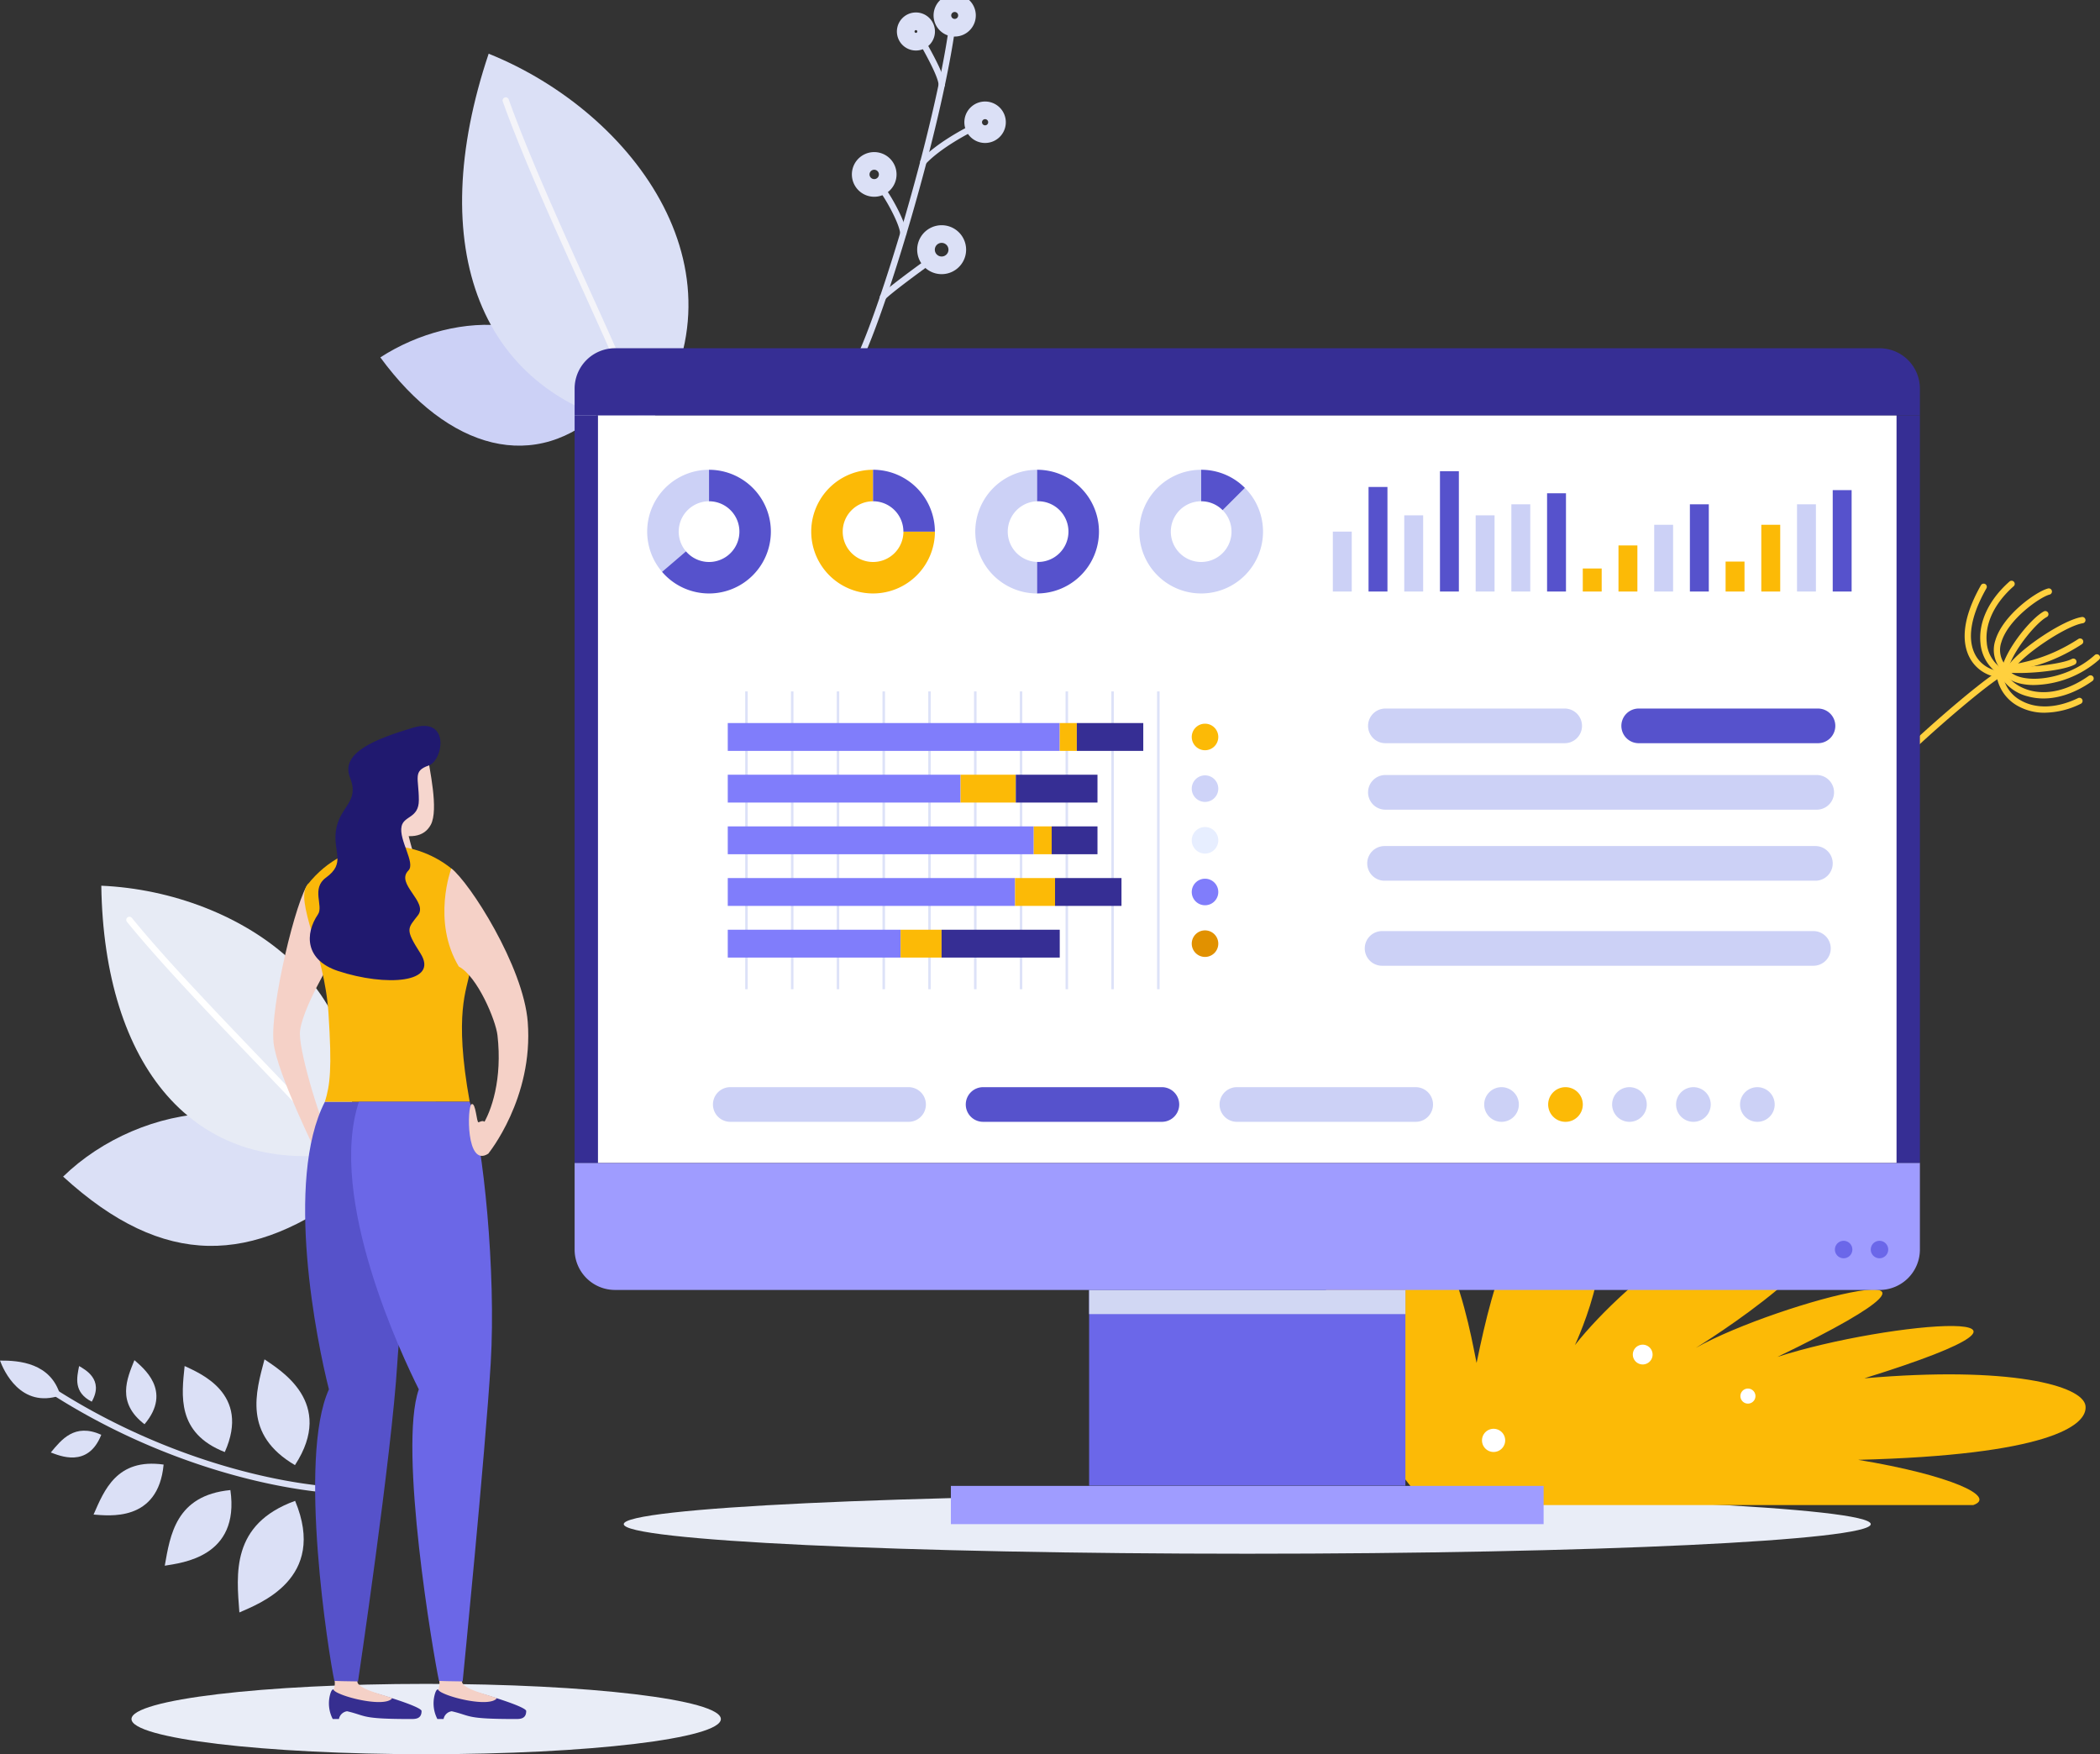 <svg id="_marketing-dashboard-image" data-name=" marketing-dashboard-image" xmlns="http://www.w3.org/2000/svg" xmlns:xlink="http://www.w3.org/1999/xlink" width="595" height="497.002" viewBox="0 0 595 497.002">
  <rect x="0" y="0" width="595" height="497.002" fill="#333333" stroke="none"/>
  <defs>
    <clipPath id="clip-path">
      <rect id="Rechteck_1810" data-name="Rechteck 1810" width="595" height="497.003" fill="none"/>
    </clipPath>
    <clipPath id="clip-path-2">
      <rect id="Rechteck_1757" data-name="Rechteck 1757" width="595.001" height="497.004" fill="none"/>
    </clipPath>
    <clipPath id="clip-path-5">
      <rect id="Rechteck_1761" data-name="Rechteck 1761" width="89.616" height="6.84" fill="none"/>
    </clipPath>
  </defs>
  <g id="Gruppe_2479" data-name="Gruppe 2479" clip-path="url(#clip-path)">
    <g id="Gruppe_2465" data-name="Gruppe 2465" transform="translate(0 -0.002)">
      <g id="Gruppe_2464" data-name="Gruppe 2464" clip-path="url(#clip-path-2)">
        <path id="Pfad_3840" data-name="Pfad 3840" d="M104.343,1346.1c0-5.5,37.382-9.965,83.494-9.965s83.494,4.461,83.494,9.965-37.382,9.965-83.494,9.965-83.494-4.462-83.494-9.965" transform="translate(-67.087 -859.057)" fill="#e9edf7"/>
        <path id="Pfad_3841" data-name="Pfad 3841" d="M494.956,1194.295c0-4.63,79.094-8.383,176.662-8.383s176.663,3.753,176.663,8.383-79.094,8.383-176.663,8.383-176.662-3.753-176.662-8.383" transform="translate(-318.229 -762.474)" fill="#e9edf7"/>
      </g>
    </g>
    <g id="Gruppe_2467" data-name="Gruppe 2467" transform="translate(0 -0.002)">
      <g id="Gruppe_2466" data-name="Gruppe 2466" clip-path="url(#clip-path-2)">
        <path id="Pfad_3842" data-name="Pfad 3842" d="M1581.725,499.683a15.381,15.381,0,0,1-7.543-1.853,11.876,11.876,0,0,1-6.058-8.248,10.563,10.563,0,0,1-7.683-5.476c-1.873-3.514-2.841-9.931,3.182-20.541a.892.892,0,1,1,1.552.881c-5.622,9.9-4.82,15.7-3.159,18.821a8.747,8.747,0,0,0,6.965,4.619.893.893,0,0,1,.821.8,9.863,9.863,0,0,0,5.248,7.584c4.329,2.411,10.215,2.136,16.145-.754a.893.893,0,0,1,.783,1.6,23.612,23.612,0,0,1-10.253,2.563" transform="translate(-1002.358 -297.754)" fill="#ffd03e"/>
        <path id="Pfad_3843" data-name="Pfad 3843" d="M1589.285,494.2a16.513,16.513,0,0,1-4.528-.619,12.59,12.59,0,0,1-8-6.209,11.612,11.612,0,0,1-5.332-8.916c-.584-5.918,2.407-12.251,8.207-17.374a.893.893,0,1,1,1.182,1.338c-5.365,4.739-8.139,10.52-7.612,15.86a9.689,9.689,0,0,0,4.7,7.7.89.89,0,0,1,.373.422c1.041,2.444,3.71,4.537,6.965,5.463,5.1,1.451,11.082.013,16.843-4.047a.893.893,0,1,1,1.029,1.459c-4.6,3.244-9.377,4.924-13.832,4.924" transform="translate(-1010.295 -296.308)" fill="#ffd03e"/>
        <path id="Pfad_3844" data-name="Pfad 3844" d="M1593.527,494.254a16.87,16.87,0,0,1-3.922-.423c-2.594-.626-4.346-1.865-5.081-3.59a8.579,8.579,0,0,1-1.922-8.646c2.147-7.2,11.679-13.91,14.965-14.7a.893.893,0,0,1,.415,1.736c-2.592.619-11.717,6.919-13.67,13.469a6.728,6.728,0,0,0,1.627,7.036.9.9,0,0,1,.186.3c.464,1.22,1.848,2.165,3.9,2.659,5.25,1.266,14.3-.521,20.738-6.326a.892.892,0,1,1,1.2,1.326,28.709,28.709,0,0,1-18.429,7.159" transform="translate(-1017.249 -300.173)" fill="#ffd03e"/>
        <path id="Pfad_3845" data-name="Pfad 3845" d="M1593.232,502.408a32.99,32.99,0,0,1-4.049-.213.892.892,0,0,1-.753-1.1c1.428-5.861,8.49-14.35,11.94-16.148a.893.893,0,0,1,.826,1.583c-2.846,1.484-8.949,8.773-10.74,14,6.257.528,15.522-.857,17.8-2.093a.893.893,0,1,1,.852,1.569c-2.685,1.458-10.205,2.4-15.874,2.4" transform="translate(-1021.257 -311.729)" fill="#ffd03e"/>
        <path id="Pfad_3846" data-name="Pfad 3846" d="M1589.3,516.224a.893.893,0,0,1-.153-1.772c5.86-1.026,12.5-2.189,20.97-7.652a.893.893,0,1,1,.968,1.5c-8.772,5.659-15.6,6.855-21.629,7.911a.884.884,0,0,1-.155.013" transform="translate(-1021.257 -325.751)" fill="#ffd03e"/>
        <path id="Pfad_3847" data-name="Pfad 3847" d="M1593.51,504.97a.893.893,0,0,1-.735-1.4c3.4-4.96,15.8-13.2,21.062-13.993a.893.893,0,0,1,.266,1.766c-4.719.712-16.781,8.754-19.856,13.237a.891.891,0,0,1-.737.388" transform="translate(-1023.966 -314.764)" fill="#ffd03e"/>
        <path id="Pfad_3848" data-name="Pfad 3848" d="M1482.9,566.849a.893.893,0,0,1-.687-1.463c5.242-6.313,15.567-15.558,19.763-19.24,7.764-6.813,14.762-12.388,17.018-13.559a.893.893,0,0,1,.822,1.585c-4.291,2.226-27.892,22.312-36.229,32.354a.892.892,0,0,1-.687.322" transform="translate(-952.85 -342.358)" fill="#ffd03e"/>
        <path id="Pfad_3849" data-name="Pfad 3849" d="M17.087,1089.476c-2.659-9.234-11.7-9.919-17.087-9.873,1.027,2.763,5.841,13.7,17.087,9.873" transform="translate(0 -694.122)" fill="#dbe0f6"/>
        <path id="Pfad_3850" data-name="Pfad 3850" d="M124.05,1132.288h-.042c-19.839-.923-51.773-8.711-81.9-27.8a.892.892,0,1,1,.955-1.508c29.834,18.9,61.418,26.615,81.029,27.527a.893.893,0,0,1-.041,1.784" transform="translate(-26.806 -709.062)" fill="#dbe0f6"/>
        <path id="Pfad_3851" data-name="Pfad 3851" d="M204.95,1190.918c-18.246,6.606-16.61,20.768-15.792,31.619,5.43-2.445,25.021-9.474,15.792-31.619" transform="translate(-121.333 -765.693)" fill="#dbe0f6"/>
        <path id="Pfad_3852" data-name="Pfad 3852" d="M149.337,1182.357c-15.5,1.492-17.063,12.83-18.594,21.43,4.71-.816,21.346-2.369,18.594-21.43" transform="translate(-84.061 -760.189)" fill="#dbe0f6"/>
        <path id="Pfad_3853" data-name="Pfad 3853" d="M94.1,1161.683c-13.257-1.873-16.838,7.287-19.848,14.166,4.1.266,18.313,2.315,19.848-14.166" transform="translate(-47.743 -746.737)" fill="#dbe0f6"/>
        <path id="Pfad_3854" data-name="Pfad 3854" d="M54.621,1136.386c-7.589-3.414-11.313,1.434-14.3,5.018,2.4.868,10.529,4.552,14.3-5.018" transform="translate(-25.925 -729.885)" fill="#dbe0f6"/>
        <path id="Pfad_3855" data-name="Pfad 3855" d="M214.409,1108.6c-14.771-8.658-11.082-20.683-8.632-29.967,4.321,2.992,20.191,12.233,8.632,29.967" transform="translate(-130.836 -693.499)" fill="#dbe0f6"/>
        <path id="Pfad_3856" data-name="Pfad 3856" d="M156.951,1108.305c-13.748-5.394-12.219-16.135-11.378-24.377,4.081,1.969,18.847,7.713,11.378,24.377" transform="translate(-93.262 -696.904)" fill="#dbe0f6"/>
        <path id="Pfad_3857" data-name="Pfad 3857" d="M105.266,1097.426c-8.009-6.141-4.974-12.9-2.863-18.156,2.307,2.064,10.916,8.625,2.863,18.156" transform="translate(-64.32 -693.909)" fill="#dbe0f6"/>
        <path id="Pfad_3858" data-name="Pfad 3858" d="M65.4,1094.043c-5.243-2.661-4.227-6.86-3.58-10.092,1.543.936,7.175,3.772,3.58,10.092" transform="translate(-39.403 -696.919)" fill="#dbe0f6"/>
        <path id="Pfad_3859" data-name="Pfad 3859" d="M131.878,904.862c-28.086,21.312-53,22.81-81.788-3.516,21.845-21.26,63.4-27.675,81.788,3.516" transform="translate(-32.205 -567.989)" fill="#dbe0f6"/>
        <path id="Pfad_3860" data-name="Pfad 3860" d="M149,778.55c-42.648,6.62-67.868-24.924-68.626-75.742,39.682,1.719,81.772,30.434,68.626,75.742" transform="translate(-51.674 -451.865)" fill="#e7ebf5"/>
        <path id="Pfad_3861" data-name="Pfad 3861" d="M161.736,795.247a.89.89,0,0,1-.7-.332c-5.15-6.382-14.716-16.365-24.844-26.933-12.313-12.849-26.268-27.411-35.812-39.137a.893.893,0,0,1,1.385-1.127c9.5,11.67,23.427,26.2,35.717,39.029,10.155,10.6,19.746,20.606,24.944,27.047a.893.893,0,0,1-.694,1.453" transform="translate(-64.413 -467.669)" fill="#fff"/>
        <path id="Pfad_3862" data-name="Pfad 3862" d="M1081.165,1037.9c-13.211-8.678-45.771-72.651-20.175-85.048,24.262-11.751,31.958,38.289,33.4,44.789,5.056-24.557,11.674-48.387,27.864-44.055s0,39,0,39c14.748-18.775,51.495-47.673,68.222-39s-33.976,39.789-33.976,39.789c23.042-13.069,91.9-30.669,23.131,2.552,31.484-10.183,92.885-15.18,24.632,6.063,41.081-3.567,61.93,2.025,62.654,7.8s-11.33,13.953-64.418,15.295c26.221,4.333,39.375,10.468,32.618,12.818Z" transform="translate(-676.024 -611.486)" fill="#fcba06"/>
        <path id="Pfad_3863" data-name="Pfad 3863" d="M1381.064,1103.938a2.131,2.131,0,1,1,2.133,2.133,2.133,2.133,0,0,1-2.133-2.133" transform="translate(-887.948 -708.399)" fill="#fff"/>
        <path id="Pfad_3864" data-name="Pfad 3864" d="M1176.016,1137.018a3.283,3.283,0,1,1,3.282,3.283,3.283,3.283,0,0,1-3.282-3.283" transform="translate(-756.114 -728.927)" fill="#fff"/>
        <path id="Pfad_3865" data-name="Pfad 3865" d="M1295.692,1069.791a2.8,2.8,0,1,1,2.8,2.8,2.8,2.8,0,0,1-2.8-2.8" transform="translate(-833.059 -686.013)" fill="#fff"/>
        <path id="Pfad_3866" data-name="Pfad 3866" d="M365.645,281.055C345.853,300.3,321.018,293.19,301.8,266.964c21.334-13.8,53.923-14.413,63.848,14.091" transform="translate(-194.039 -165.707)" fill="#ccd1f6"/>
        <path id="Pfad_3867" data-name="Pfad 3867" d="M418.8,148.961C370.946,140,355.947,96.974,374.21,42.615,415.785,59.336,449.8,105.684,418.8,148.961" transform="translate(-235.756 -27.397)" fill="#dbe0f6"/>
        <path id="Pfad_3868" data-name="Pfad 3868" d="M439.484,172.158a.893.893,0,0,1-.842-.6c-3.086-8.731-9.522-22.949-16.335-38C414.032,115.276,404.651,94.551,398.9,78.5a.893.893,0,1,1,1.681-.6c5.728,15.982,15.092,36.672,23.354,54.927,6.829,15.088,13.28,29.34,16.391,38.142a.894.894,0,0,1-.842,1.19" transform="translate(-256.436 -49.702)" fill="#f4f4f9"/>
        <path id="Pfad_3869" data-name="Pfad 3869" d="M679.522,115.516a.893.893,0,0,1-.8-1.287c6.965-14.135,22.371-65,26.475-94.186a.893.893,0,1,1,1.768.249c-4.125,29.337-19.629,80.5-26.641,94.727a.893.893,0,0,1-.8.5" transform="translate(-436.322 -12.39)" fill="#dbe0f6"/>
        <path id="Pfad_3870" data-name="Pfad 3870" d="M752.751,9.147a3.483,3.483,0,1,0-4.615-1.722A3.482,3.482,0,0,0,752.751,9.147Z" transform="translate(-480.808 -1.602)" fill="none" stroke="#dbe0f6" stroke-linecap="round" stroke-linejoin="round" stroke-width="5"/>
        <path id="Pfad_3871" data-name="Pfad 3871" d="M777.026,94a3.373,3.373,0,1,0-4.47-1.667A3.372,3.372,0,0,0,777.026,94Z" transform="translate(-496.515 -56.296)" fill="none" stroke="#dbe0f6" stroke-linecap="round" stroke-linejoin="round" stroke-width="5"/>
        <path id="Pfad_3872" data-name="Pfad 3872" d="M688.41,135a3.828,3.828,0,1,0-5.072-1.893A3.829,3.829,0,0,0,688.41,135Z" transform="translate(-439.126 -82.097)" fill="none" stroke="#dbe0f6" stroke-linecap="round" stroke-linejoin="round" stroke-width="5"/>
        <path id="Pfad_3873" data-name="Pfad 3873" d="M741.083,194.177a4.431,4.431,0,1,0-5.869-2.191A4.431,4.431,0,0,0,741.083,194.177Z" transform="translate(-472.444 -119.403)" fill="none" stroke="#dbe0f6" stroke-linecap="round" stroke-linejoin="round" stroke-width="5"/>
        <path id="Pfad_3874" data-name="Pfad 3874" d="M722.81,22.41a2.891,2.891,0,1,0-3.831-1.429A2.892,2.892,0,0,0,722.81,22.41Z" transform="translate(-462.096 -10.856)" fill="none" stroke="#dbe0f6" stroke-linecap="round" stroke-linejoin="round" stroke-width="5"/>
        <path id="Pfad_3875" data-name="Pfad 3875" d="M735.343,43.712a.893.893,0,0,1-.889-.826c-.176-2.358-3.347-8.082-4.872-10.833-.322-.582-.6-1.075-.792-1.444a.893.893,0,1,1,1.576-.839c.193.362.461.847.777,1.418,2.363,4.266,4.9,9.03,5.091,11.565a.893.893,0,0,1-.823.957l-.068,0" transform="translate(-468.505 -18.834)" fill="#dbe0f6"/>
        <path id="Pfad_3876" data-name="Pfad 3876" d="M731.122,110.011a.892.892,0,0,1-.651-1.5c4.393-4.684,12.28-8.89,14.7-9.994a.893.893,0,0,1,.742,1.624c-1.9.868-9.868,5.039-14.137,9.591a.889.889,0,0,1-.651.282" transform="translate(-469.497 -63.286)" fill="#dbe0f6"/>
        <path id="Pfad_3877" data-name="Pfad 3877" d="M703.218,160.6a.892.892,0,0,1-.888-.818c-.254-3.051-4.871-11.177-6.377-12.567a.893.893,0,0,1,1.211-1.312c1.729,1.6,6.652,10.208,6.945,13.731a.892.892,0,0,1-.815.964c-.025,0-.051,0-.075,0" transform="translate(-447.275 -93.656)" fill="#dbe0f6"/>
        <path id="Pfad_3878" data-name="Pfad 3878" d="M699.079,216.367a.893.893,0,0,1-.664-1.489c1.713-1.911,11.919-9.322,13.583-10.486a.893.893,0,0,1,1.023,1.463c-2.664,1.863-11.863,8.639-13.277,10.215a.889.889,0,0,1-.665.3" transform="translate(-448.896 -131.307)" fill="#dbe0f6"/>
      </g>
    </g>
    <rect id="Rechteck_1759" data-name="Rechteck 1759" width="89.615" height="55.445" transform="translate(308.583 365.469)" fill="#6b67e9"/>
    <g id="Gruppe_2472" data-name="Gruppe 2472" transform="translate(0 -0.002)">
      <g id="Gruppe_2471" data-name="Gruppe 2471" clip-path="url(#clip-path-2)">
        <g id="Gruppe_2470" data-name="Gruppe 2470" transform="translate(308.583 365.47)" style="mix-blend-mode: multiply;isolation: isolate">
          <g id="Gruppe_2469" data-name="Gruppe 2469">
            <g id="Gruppe_2468" data-name="Gruppe 2468" clip-path="url(#clip-path-5)">
              <rect id="Rechteck_1760" data-name="Rechteck 1760" width="89.615" height="6.84" transform="translate(0 0)" fill="#d1d7f3"/>
            </g>
          </g>
        </g>
      </g>
    </g>
    <rect id="Rechteck_1763" data-name="Rechteck 1763" width="167.942" height="10.832" transform="translate(269.419 420.986)" fill="#9f9cff"/>
    <g id="Gruppe_2474" data-name="Gruppe 2474" transform="translate(0 -0.002)">
      <g id="Gruppe_2473" data-name="Gruppe 2473" clip-path="url(#clip-path-2)">
        <path id="Pfad_3879" data-name="Pfad 3879" d="M837.139,922.711H455.977v24.563a11.447,11.447,0,0,0,11.448,11.447H825.692a11.447,11.447,0,0,0,11.447-11.447Z" transform="translate(-293.168 -593.251)" fill="#9f9cff"/>
        <path id="Pfad_3880" data-name="Pfad 3880" d="M825.688,276.332H467.419a11.447,11.447,0,0,0-11.447,11.447v7.62H837.136v-7.62a11.447,11.447,0,0,0-11.447-11.447" transform="translate(-293.165 -177.665)" fill="#362e94"/>
        <path id="Pfad_3881" data-name="Pfad 3881" d="M1484.509,987.052a2.472,2.472,0,1,1,2.472,2.472,2.472,2.472,0,0,1-2.472-2.472" transform="translate(-954.458 -633.029)" fill="#6b67e9"/>
        <path id="Pfad_3882" data-name="Pfad 3882" d="M1456.053,987.052a2.472,2.472,0,1,1,2.472,2.472,2.472,2.472,0,0,1-2.472-2.472" transform="translate(-936.162 -633.029)" fill="#6b67e9"/>
        <rect id="Rechteck_1764" data-name="Rechteck 1764" width="381.162" height="211.726" transform="translate(162.809 117.735)" fill="#362e94"/>
        <rect id="Rechteck_1765" data-name="Rechteck 1765" width="367.925" height="211.726" transform="translate(169.427 117.735)" fill="#fff"/>
      </g>
    </g>
    <g id="Gruppe_2476" data-name="Gruppe 2476" transform="translate(0 -0.002)">
      <g id="Gruppe_2475" data-name="Gruppe 2475" clip-path="url(#clip-path-2)">
        <path id="Pfad_3883" data-name="Pfad 3883" d="M226.814,700.981c-3.36,3.778-10.953,34.885-9.917,45.092.879,8.664,12.894,32.828,12.894,32.828,1.243-1.657,2.9-6.475,2.9-6.475-1.658-1.191-8.334-22.542-8.334-28.826s9.692-22.11,9.692-22.11Z" transform="translate(-139.391 -450.69)" fill="#f5d1c7"/>
        <path id="Pfad_3884" data-name="Pfad 3884" d="M266.167,1346.74a2.724,2.724,0,0,0-2.317,2.2h-1.758a9.618,9.618,0,0,1-.815-6.664c.573-2.362,1.18-1.8,1.793-1.182,1.4,1.137,7.105,1.512,7.553-.405,1.472.22,16.636,4.584,16.636,5.986,0,2.273-1.781,2.266-2.994,2.266-14.345,0-12.445-.882-18.1-2.2" transform="translate(-167.817 -861.905)" fill="#362e90"/>
        <path id="Pfad_3885" data-name="Pfad 3885" d="M271.439,1330.095c-.491-2.161-6.741-3.785-6.419,0a5.139,5.139,0,0,1-.327,2.409h0c1.255,1.8,14.457,5.173,16.609,2.371-1.5-.806-9.868-2.488-9.868-4.781" transform="translate(-170.184 -853.716)" fill="#f5d1c7"/>
        <path id="Pfad_3886" data-name="Pfad 3886" d="M279.121,874.237c-1.059,20.269-9.324,48.252-10.878,74.05s-11.129,90.176-11.129,90.176c-2.863,0-6.708-.143-6.708-.143-1.554-7.148-10.441-63.086-1.537-82.6-3.436-13.422-12.64-59.131-1.14-81.484Z" transform="translate(-155.672 -562.084)" fill="#5652ca"/>
        <path id="Pfad_3887" data-name="Pfad 3887" d="M305.089,591.518c.518,4.011,3.318,15.864.965,20.143-1.93,3.512-5.9,4.108-12.288,1.935s-6.653-13.781-7.493-17.131c-1.326-5.309,17.73-13.391,18.815-4.947" transform="translate(-184.016 -377.956)" fill="#f6d6ce"/>
        <path id="Pfad_3888" data-name="Pfad 3888" d="M302.985,647.054c.356,2.04,1.55,6.059,1.55,6.059-.88,1.191-6.62,3.12-12.913-.449a119.756,119.756,0,0,0,.152-12.431Z" transform="translate(-187.497 -411.633)" fill="#f6d6ce"/>
        <path id="Pfad_3889" data-name="Pfad 3889" d="M288.292,743.547c-4.574-25.218-.707-31.83,0-36.682,1.657-11.374.567-24.735-5.219-29.418-10.913-8.832-29.4-9.85-40.781,4.657-3.607,4.6,4.845,18.915,5.983,36.316,1.04,15.9.441,20.388-1.01,25.128Z" transform="translate(-155.208 -431.395)" fill="#fab80a"/>
        <path id="Pfad_3890" data-name="Pfad 3890" d="M349.2,1346.74a2.722,2.722,0,0,0-2.317,2.2h-1.758a9.623,9.623,0,0,1-.815-6.664c.574-2.362,1.179-1.8,1.794-1.182,1.4,1.137,7.1,1.512,7.553-.405,1.473.22,16.636,4.584,16.636,5.986,0,2.273-1.782,2.266-3,2.266-14.343,0-12.443-.882-18.1-2.2" transform="translate(-221.203 -861.905)" fill="#362e90"/>
        <path id="Pfad_3891" data-name="Pfad 3891" d="M354.47,1330.095c-.492-2.161-6.743-3.785-6.419,0a5.116,5.116,0,0,1-.327,2.409h0c1.257,1.8,14.459,5.173,16.612,2.371-1.5-.806-9.868-2.488-9.868-4.781" transform="translate(-223.567 -853.716)" fill="#f5d1c7"/>
        <path id="Pfad_3892" data-name="Pfad 3892" d="M312.226,874.237c3.832,11.784,7.506,48.252,5.952,74.05s-7.948,90.176-7.948,90.176c-2.862,0-6.707-.143-6.707-.143-1.554-7.148-11.6-66.1-5.714-82.6-4.663-9.324-26.015-54.133-16.975-81.484Z" transform="translate(-179.143 -562.084)" fill="#6b67e7"/>
        <path id="Pfad_3893" data-name="Pfad 3893" d="M354.582,689.111c5.17,3.9,20.442,27.719,21.664,43.486,1.676,21.622-11.191,37.323-11.191,37.323-1.554-2.486-1.823-7.767-1.823-7.767,2.8-4.248,5.845-13.471,4.437-25.777-.488-4.266-5.673-16.685-10.966-19.481-7.713-12.9-2.121-27.784-2.121-27.784" transform="translate(-226.718 -443.059)" fill="#f5d1c7"/>
        <path id="Pfad_3894" data-name="Pfad 3894" d="M377.576,890.1c-6.356,4.115-5.987-13.406-4.742-14.024s1.411,5.325,2,5.128,1.618-.877,2.136.529.6,8.367.6,8.367" transform="translate(-239.238 -563.236)" fill="#f5d1c7"/>
        <path id="Pfad_3895" data-name="Pfad 3895" d="M279.5,587.216c4.125-1.405,6.186-13.906-4.42-10.724s-20.682,7.07-17.854,14.142-3.062,8.075-4.007,15.114c-.811,6.042,2.893,9.086-2.8,13.214-4.272,3.1-.652,8.031-2.268,10.406-3.761,5.521-3.68,12.975,5.715,16.066,13.435,4.419,28.76,3.485,23.275-5.069-4.419-6.893-3.565-6.954-.648-10.753s-6.482-8.9-2.726-12.653c2.111-2.113-2.787-8.651-1.93-12.537.67-3.032,4.891-2.238,4.891-7.423,0-6.231-1.786-8.232,2.77-9.783" transform="translate(-158.054 -370.319)" fill="#20196f"/>
      </g>
    </g>
    <g id="Gruppe_2478" data-name="Gruppe 2478" transform="translate(0 -0.002)">
      <g id="Gruppe_2477" data-name="Gruppe 2477" clip-path="url(#clip-path-2)">
        <path id="Pfad_3896" data-name="Pfad 3896" d="M517.77,401.673a17.522,17.522,0,0,1,13.308-28.92v8.926a8.6,8.6,0,0,0-6.531,14.184Z" transform="translate(-330.188 -239.658)" fill="#ccd1f6"/>
        <path id="Pfad_3897" data-name="Pfad 3897" d="M538.666,407.8a17.509,17.509,0,0,1-13.308-6.123l6.777-5.809a8.6,8.6,0,1,0,6.531-14.185v-8.926a17.522,17.522,0,0,1,0,35.044" transform="translate(-337.776 -239.658)" fill="#5652cc"/>
        <path id="Pfad_3898" data-name="Pfad 3898" d="M661.256,407.8a17.522,17.522,0,0,1,0-35.044v8.926a8.6,8.6,0,1,0,8.6,8.6h8.926A17.542,17.542,0,0,1,661.256,407.8" transform="translate(-413.886 -239.658)" fill="#fcba06"/>
        <path id="Pfad_3899" data-name="Pfad 3899" d="M710.329,390.275H701.4a8.605,8.605,0,0,0-8.6-8.6v-8.926a17.542,17.542,0,0,1,17.522,17.522" transform="translate(-445.437 -239.658)" fill="#5652cc"/>
        <path id="Pfad_3900" data-name="Pfad 3900" d="M791.433,407.8a17.522,17.522,0,0,1,0-35.044v8.926a8.6,8.6,0,0,0,0,17.191Z" transform="translate(-497.582 -239.658)" fill="#ccd1f6"/>
        <path id="Pfad_3901" data-name="Pfad 3901" d="M822.984,407.8V398.87a8.6,8.6,0,1,0,0-17.191v-8.926a17.522,17.522,0,1,1,0,35.044" transform="translate(-529.133 -239.658)" fill="#5652cc"/>
        <path id="Pfad_3902" data-name="Pfad 3902" d="M921.611,407.8a17.522,17.522,0,0,1,0-35.044v8.926a8.6,8.6,0,1,0,6.078,2.518L934,377.885A17.522,17.522,0,0,1,921.611,407.8" transform="translate(-581.279 -239.658)" fill="#ccd1f6"/>
        <path id="Pfad_3903" data-name="Pfad 3903" d="M959.24,384.2a8.539,8.539,0,0,0-6.078-2.518v-8.926a17.407,17.407,0,0,1,12.39,5.132Z" transform="translate(-612.831 -239.658)" fill="#5652cc"/>
        <rect id="Rechteck_1768" data-name="Rechteck 1768" width="5.356" height="16.977" transform="translate(377.639 150.617)" fill="#ccd1f6"/>
        <rect id="Rechteck_1769" data-name="Rechteck 1769" width="5.356" height="29.623" transform="translate(387.755 137.971)" fill="#5652cc"/>
        <rect id="Rechteck_1770" data-name="Rechteck 1770" width="5.356" height="21.589" transform="translate(397.872 146.005)" fill="#ccd1f6"/>
        <rect id="Rechteck_1771" data-name="Rechteck 1771" width="5.356" height="34.086" transform="translate(407.989 133.508)" fill="#5652cc"/>
        <rect id="Rechteck_1772" data-name="Rechteck 1772" width="5.356" height="21.589" transform="translate(418.105 146.005)" fill="#ccd1f6"/>
        <rect id="Rechteck_1773" data-name="Rechteck 1773" width="5.356" height="24.714" transform="translate(428.221 142.881)" fill="#ccd1f6"/>
        <rect id="Rechteck_1774" data-name="Rechteck 1774" width="5.356" height="27.838" transform="translate(438.338 139.757)" fill="#5652cc"/>
        <rect id="Rechteck_1775" data-name="Rechteck 1775" width="5.356" height="6.529" transform="translate(448.455 161.065)" fill="#fcba06"/>
        <rect id="Rechteck_1776" data-name="Rechteck 1776" width="5.356" height="13.059" transform="translate(458.571 154.536)" fill="#fcba06"/>
        <rect id="Rechteck_1777" data-name="Rechteck 1777" width="5.356" height="18.911" transform="translate(468.688 148.683)" fill="#ccd1f6"/>
        <rect id="Rechteck_1778" data-name="Rechteck 1778" width="5.356" height="24.714" transform="translate(478.804 142.881)" fill="#5652cc"/>
        <rect id="Rechteck_1779" data-name="Rechteck 1779" width="5.356" height="8.489" transform="translate(488.921 159.106)" fill="#fcba06"/>
        <rect id="Rechteck_1780" data-name="Rechteck 1780" width="5.356" height="18.911" transform="translate(499.038 148.683)" fill="#fcba06"/>
        <rect id="Rechteck_1781" data-name="Rechteck 1781" width="5.356" height="24.714" transform="translate(509.154 142.881)" fill="#ccd1f6"/>
        <rect id="Rechteck_1782" data-name="Rechteck 1782" width="5.356" height="28.73" transform="translate(519.27 138.864)" fill="#5652cc"/>
        <path id="Pfad_3904" data-name="Pfad 3904" d="M621.117,872.479H570.459a4.91,4.91,0,0,1,0-9.819h50.658a4.91,4.91,0,0,1,0,9.819" transform="translate(-363.617 -554.641)" fill="#ccd1f6"/>
        <path id="Pfad_3905" data-name="Pfad 3905" d="M822.129,872.479H771.472a4.91,4.91,0,1,1,0-9.819h50.657a4.91,4.91,0,0,1,0,9.819" transform="translate(-492.857 -554.641)" fill="#5652cc"/>
        <path id="Pfad_3906" data-name="Pfad 3906" d="M1141.355,572.045H1090.7a4.91,4.91,0,1,1,0-9.819h50.657a4.91,4.91,0,1,1,0,9.819" transform="translate(-698.102 -361.479)" fill="#ccd1f6"/>
        <path id="Pfad_3907" data-name="Pfad 3907" d="M1212.766,624.792H1090.7a4.91,4.91,0,1,1,0-9.819h122.068a4.91,4.91,0,1,1,0,9.819" transform="translate(-698.102 -395.392)" fill="#ccd1f6"/>
        <path id="Pfad_3908" data-name="Pfad 3908" d="M1211.917,681.159H1089.848a4.909,4.909,0,0,1,0-9.819h122.069a4.909,4.909,0,1,1,0,9.819" transform="translate(-697.556 -431.633)" fill="#ccd1f6"/>
        <path id="Pfad_3909" data-name="Pfad 3909" d="M1210.155,748.635H1088.086a4.91,4.91,0,1,1,0-9.819h122.069a4.91,4.91,0,1,1,0,9.819" transform="translate(-696.423 -475.016)" fill="#ccd1f6"/>
        <path id="Pfad_3910" data-name="Pfad 3910" d="M1342.366,572.045h-50.658a4.91,4.91,0,1,1,0-9.819h50.658a4.91,4.91,0,1,1,0,9.819" transform="translate(-827.341 -361.479)" fill="#5652cc"/>
        <path id="Pfad_3911" data-name="Pfad 3911" d="M1023.14,872.479H972.482a4.91,4.91,0,0,1,0-9.819h50.657a4.91,4.91,0,1,1,0,9.819" transform="translate(-622.096 -554.641)" fill="#ccd1f6"/>
        <path id="Pfad_3912" data-name="Pfad 3912" d="M1177.755,867.569a4.909,4.909,0,1,1,4.91,4.91,4.91,4.91,0,0,1-4.91-4.91" transform="translate(-757.232 -554.641)" fill="#ccd1f6"/>
        <path id="Pfad_3913" data-name="Pfad 3913" d="M1228.51,867.569a4.909,4.909,0,1,1,4.909,4.91,4.909,4.909,0,0,1-4.909-4.91" transform="translate(-789.864 -554.641)" fill="#fcba06"/>
        <path id="Pfad_3914" data-name="Pfad 3914" d="M1279.265,867.569a4.909,4.909,0,1,1,4.91,4.91,4.91,4.91,0,0,1-4.91-4.91" transform="translate(-822.497 -554.641)" fill="#ccd1f6"/>
        <path id="Pfad_3915" data-name="Pfad 3915" d="M1330.019,867.569a4.909,4.909,0,1,1,4.909,4.91,4.909,4.909,0,0,1-4.909-4.91" transform="translate(-855.129 -554.641)" fill="#ccd1f6"/>
        <path id="Pfad_3916" data-name="Pfad 3916" d="M1380.774,867.569a4.909,4.909,0,1,1,4.91,4.91,4.91,4.91,0,0,1-4.91-4.91" transform="translate(-887.762 -554.641)" fill="#ccd1f6"/>
        <rect id="Rechteck_1783" data-name="Rechteck 1783" width="155.605" height="105.825" rx="11.792" transform="translate(198.527 185.166)" fill="#fff"/>
        <rect id="Rechteck_1784" data-name="Rechteck 1784" width="0.714" height="84.373" transform="translate(211.137 195.892)" fill="#dde2f8"/>
        <rect id="Rechteck_1785" data-name="Rechteck 1785" width="0.714" height="84.373" transform="translate(224.103 195.892)" fill="#dde2f8"/>
        <rect id="Rechteck_1786" data-name="Rechteck 1786" width="0.714" height="84.373" transform="translate(237.071 195.892)" fill="#dde2f8"/>
        <rect id="Rechteck_1787" data-name="Rechteck 1787" width="0.714" height="84.373" transform="translate(250.037 195.892)" fill="#dde2f8"/>
        <rect id="Rechteck_1788" data-name="Rechteck 1788" width="0.714" height="84.373" transform="translate(263.005 195.892)" fill="#dde2f8"/>
        <rect id="Rechteck_1789" data-name="Rechteck 1789" width="0.714" height="84.373" transform="translate(275.972 195.892)" fill="#dde2f8"/>
        <rect id="Rechteck_1790" data-name="Rechteck 1790" width="0.714" height="84.373" transform="translate(288.939 195.892)" fill="#dde2f8"/>
        <rect id="Rechteck_1791" data-name="Rechteck 1791" width="0.714" height="84.373" transform="translate(301.906 195.892)" fill="#dde2f8"/>
        <rect id="Rechteck_1792" data-name="Rechteck 1792" width="0.714" height="84.373" transform="translate(314.873 195.892)" fill="#dde2f8"/>
        <rect id="Rechteck_1793" data-name="Rechteck 1793" width="0.714" height="84.373" transform="translate(327.84 195.892)" fill="#dde2f8"/>
        <path id="Pfad_3917" data-name="Pfad 3917" d="M945.686,578.008a3.76,3.76,0,1,1,3.76,3.76,3.76,3.76,0,0,1-3.76-3.76" transform="translate(-608.024 -369.208)" fill="#fcba06"/>
        <path id="Pfad_3918" data-name="Pfad 3918" d="M945.686,619.008a3.76,3.76,0,1,1,3.76,3.76,3.76,3.76,0,0,1-3.76-3.76" transform="translate(-608.024 -395.569)" fill="#ced3f8"/>
        <path id="Pfad_3919" data-name="Pfad 3919" d="M945.686,660.008a3.76,3.76,0,1,1,3.76,3.76,3.76,3.76,0,0,1-3.76-3.76" transform="translate(-608.024 -421.93)" fill="#e7eeff"/>
        <path id="Pfad_3920" data-name="Pfad 3920" d="M945.686,701.009a3.76,3.76,0,1,1,3.76,3.76,3.76,3.76,0,0,1-3.76-3.76" transform="translate(-608.024 -448.29)" fill="#807dfb"/>
        <path id="Pfad_3921" data-name="Pfad 3921" d="M945.686,742.008a3.76,3.76,0,1,1,3.76,3.761,3.76,3.76,0,0,1-3.76-3.761" transform="translate(-608.024 -474.651)" fill="#e19100"/>
        <rect id="Rechteck_1794" data-name="Rechteck 1794" width="94.062" height="7.889" transform="translate(206.201 204.856)" fill="#807dfb"/>
        <rect id="Rechteck_1795" data-name="Rechteck 1795" width="4.835" height="7.889" transform="translate(300.263 204.856)" fill="#fcba06"/>
        <rect id="Rechteck_1796" data-name="Rechteck 1796" width="18.828" height="7.889" transform="translate(305.099 204.856)" fill="#362e94"/>
        <rect id="Rechteck_1797" data-name="Rechteck 1797" width="65.968" height="7.889" transform="translate(206.201 219.495)" fill="#807dfb"/>
        <rect id="Rechteck_1798" data-name="Rechteck 1798" width="15.643" height="7.889" transform="translate(272.17 219.495)" fill="#fcba06"/>
        <rect id="Rechteck_1799" data-name="Rechteck 1799" width="23.142" height="7.889" transform="translate(287.812 219.495)" fill="#362e94"/>
        <rect id="Rechteck_1800" data-name="Rechteck 1800" width="86.695" height="7.889" transform="translate(206.201 234.134)" fill="#807dfb"/>
        <rect id="Rechteck_1801" data-name="Rechteck 1801" width="5.084" height="7.889" transform="translate(292.896 234.134)" fill="#fcba06"/>
        <rect id="Rechteck_1802" data-name="Rechteck 1802" width="12.973" height="7.889" transform="translate(297.981 234.134)" fill="#362e94"/>
        <rect id="Rechteck_1803" data-name="Rechteck 1803" width="81.406" height="7.889" transform="translate(206.201 248.773)" fill="#807dfb"/>
        <rect id="Rechteck_1804" data-name="Rechteck 1804" width="11.319" height="7.889" transform="translate(287.607 248.773)" fill="#fcba06"/>
        <rect id="Rechteck_1805" data-name="Rechteck 1805" width="18.828" height="7.889" transform="translate(298.926 248.773)" fill="#362e94"/>
        <rect id="Rechteck_1806" data-name="Rechteck 1806" width="48.968" height="7.889" transform="translate(206.201 263.413)" fill="#807dfb"/>
        <rect id="Rechteck_1807" data-name="Rechteck 1807" width="11.61" height="7.889" transform="translate(255.17 263.413)" fill="#fcba06"/>
        <rect id="Rechteck_1808" data-name="Rechteck 1808" width="33.484" height="7.889" transform="translate(266.779 263.413)" fill="#362e94"/>
      </g>
    </g>
  </g>
</svg>
